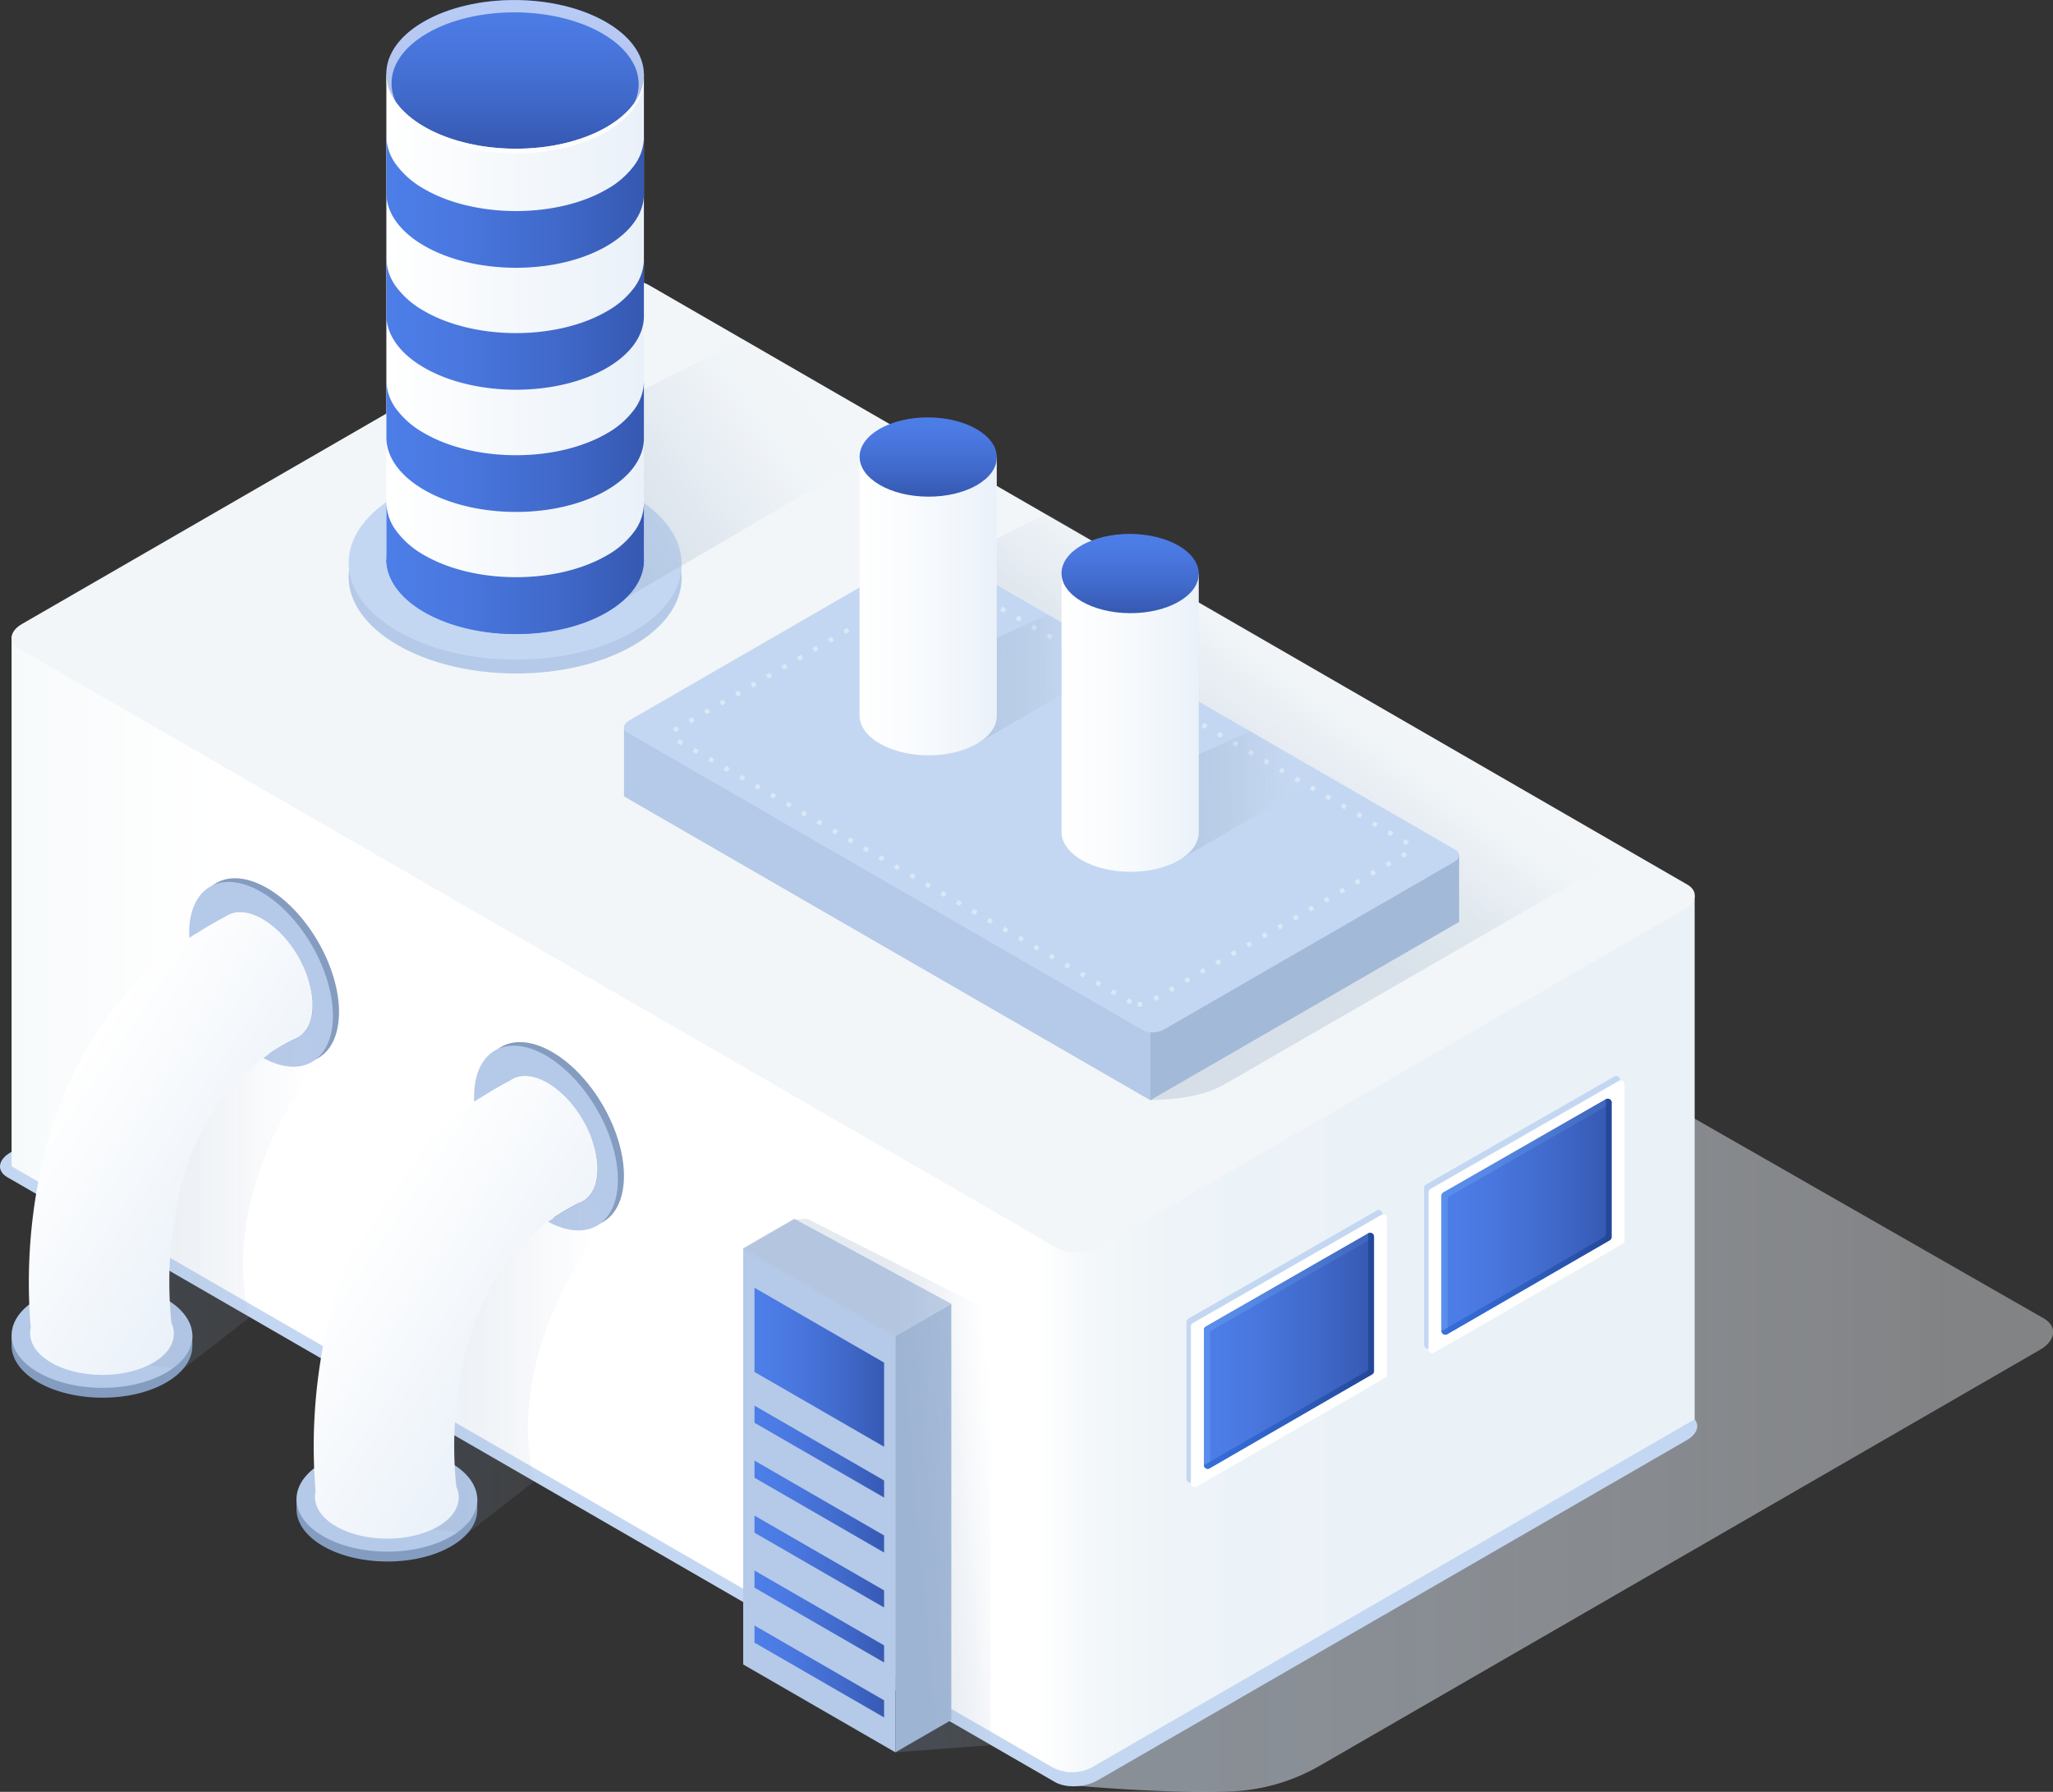 <svg xmlns="http://www.w3.org/2000/svg" xmlns:xlink="http://www.w3.org/1999/xlink" viewBox="0 0 918.6 801.69"><rect x="0" y="0" width="918.6" height="801.69" fill="#333333" stroke="none"/><defs><style>.cls-1{fill:url(#Безымянный_градиент_316);}.cls-2{fill:url(#Безымянный_градиент_20);}.cls-3{fill:url(#Безымянный_градиент_343);}.cls-4{fill:url(#Безымянный_градиент_18);}.cls-5{fill:url(#Безымянный_градиент_20-2);}.cls-29,.cls-30,.cls-6{fill:#fff;}.cls-7{fill:url(#Безымянный_градиент_144);}.cls-8{fill:url(#Безымянный_градиент_311);}.cls-13,.cls-9{opacity:0.7;}.cls-9{fill:url(#Безымянный_градиент_309);}.cls-10{fill:url(#Безымянный_градиент_20-3);}.cls-11{fill:url(#Безымянный_градиент_144-2);}.cls-12{fill:url(#Безымянный_градиент_311-2);}.cls-13{fill:url(#Безымянный_градиент_309-2);}.cls-14{opacity:0.9;fill:url(#Безымянный_градиент_323);}.cls-15{fill:url(#Безымянный_градиент_40);}.cls-16{fill:url(#Безымянный_градиент_12);}.cls-17{fill:url(#Безымянный_градиент_20-4);}.cls-18{fill:none;stroke:#fff;stroke-miterlimit:10;stroke-width:2px;stroke-dasharray:2 6;opacity:0.4;}.cls-19{fill:url(#Безымянный_градиент_40-2);}.cls-20{fill:url(#Безымянный_градиент_20-5);}.cls-21{fill:url(#Безымянный_градиент_290);}.cls-22{fill:#4d7ee8;}.cls-23{fill:url(#Безымянный_градиент_133);}.cls-24{fill:url(#Безымянный_градиент_144-3);}.cls-25{fill:url(#Безымянный_градиент_144-4);}.cls-26{fill:url(#Безымянный_градиент_144-5);}.cls-27{fill:url(#Безымянный_градиент_144-6);}.cls-28{fill:url(#Безымянный_градиент_144-7);}.cls-29{opacity:0.8;}.cls-30{opacity:0.6;}.cls-31{fill:url(#Безымянный_градиент_4);}.cls-32{fill:url(#Безымянный_градиент_4-2);}.cls-33{fill:url(#Безымянный_градиент_40-3);}.cls-34{fill:url(#Безымянный_градиент_40-4);}.cls-35,.cls-41{opacity:0.5;}.cls-35{fill:url(#Безымянный_градиент_293);}.cls-36{fill:url(#Безымянный_градиент_133-2);}.cls-37{fill:url(#Безымянный_градиент_4-3);}.cls-38{fill:url(#Безымянный_градиент_4-4);}.cls-39{fill:url(#Безымянный_градиент_40-5);}.cls-40{fill:url(#Безымянный_градиент_40-6);}.cls-41{fill:url(#Безымянный_градиент_293-2);}.cls-42{fill:url(#Безымянный_градиент_133-3);}.cls-43{fill:url(#Безымянный_градиент_40-7);}.cls-44{fill:url(#Безымянный_градиент_19);}.cls-45{fill:url(#Безымянный_градиент_12-2);}.cls-46{fill:url(#Безымянный_градиент_144-8);}.cls-47{fill:url(#Безымянный_градиент_144-9);}.cls-48{fill:url(#Безымянный_градиент_144-10);}.cls-49{fill:url(#Безымянный_градиент_144-11);}.cls-50{fill:url(#Безымянный_градиент_144-12);}.cls-51{fill:url(#Безымянный_градиент_144-13);}.cls-52{opacity:0.75;fill:url(#Безымянный_градиент_305);}.cls-53,.cls-56{opacity:0.74;}.cls-53{fill:url(#Безымянный_градиент_314);}.cls-54{fill:url(#Безымянный_градиент_320);}.cls-55{fill:url(#Безымянный_градиент_144-14);}.cls-56{fill:url(#Безымянный_градиент_314-2);}.cls-57{fill:url(#Безымянный_градиент_320-2);}.cls-58{fill:url(#Безымянный_градиент_144-15);}</style><linearGradient id="Безымянный_градиент_316" x1="11.74" y1="541.19" x2="918.6" y2="541.19" gradientUnits="userSpaceOnUse"><stop offset="0" stop-color="#c3d0e0" stop-opacity="0.6"/><stop offset="0.41" stop-color="#c7d3e3" stop-opacity="0.58"/><stop offset="0.66" stop-color="#d5dfeb" stop-opacity="0.53"/><stop offset="0.88" stop-color="#edf2f9" stop-opacity="0.44"/><stop offset="0.95" stop-color="#f8faff" stop-opacity="0.4"/></linearGradient><linearGradient id="Безымянный_градиент_20" y1="579.98" x2="759.44" y2="579.98" gradientUnits="userSpaceOnUse"><stop offset="0" stop-color="#c4d7f2"/><stop offset="0.99" stop-color="#c4d7f2"/></linearGradient><linearGradient id="Безымянный_градиент_343" x1="5.18" y1="538.75" x2="758.26" y2="538.75" gradientUnits="userSpaceOnUse"><stop offset="0" stop-color="#f7fafb"/><stop offset="0.12" stop-color="#fff"/><stop offset="0.61" stop-color="#fff"/><stop offset="0.64" stop-color="#f4f8fa"/><stop offset="0.69" stop-color="#edf3f8"/><stop offset="0.81" stop-color="#ebf2f7"/></linearGradient><linearGradient id="Безымянный_градиент_18" x1="5.18" y1="342.98" x2="758.26" y2="342.98" gradientUnits="userSpaceOnUse"><stop offset="0" stop-color="#f2f6f9"/><stop offset="0.99" stop-color="#f2f6f9"/></linearGradient><linearGradient id="Безымянный_градиент_20-2" x1="530.87" y1="602.37" x2="618.6" y2="602.37" xlink:href="#Безымянный_градиент_20"/><linearGradient id="Безымянный_градиент_144" x1="538.67" y1="604.36" x2="614.78" y2="604.36" gradientUnits="userSpaceOnUse"><stop offset="0" stop-color="#4d7ee8"/><stop offset="0.26" stop-color="#4a78e0"/><stop offset="0.66" stop-color="#4069ca"/><stop offset="0.99" stop-color="#3659b2"/></linearGradient><linearGradient id="Безымянный_градиент_311" x1="538.67" y1="604.36" x2="614.78" y2="604.36" gradientUnits="userSpaceOnUse"><stop offset="0" stop-color="#5a8fed"/><stop offset="0.27" stop-color="#5688e5"/><stop offset="0.68" stop-color="#4976cf"/><stop offset="0.99" stop-color="#3e65ba"/></linearGradient><linearGradient id="Безымянный_градиент_309" x1="538.68" y1="604.36" x2="614.78" y2="604.36" gradientUnits="userSpaceOnUse"><stop offset="0" stop-color="#2a66d1"/><stop offset="0.22" stop-color="#2861c9"/><stop offset="0.55" stop-color="#2455b3"/><stop offset="0.97" stop-color="#1d418f"/><stop offset="0.99" stop-color="#1c3f8c"/></linearGradient><linearGradient id="Безымянный_градиент_20-3" x1="637.19" y1="542.37" x2="724.92" y2="542.37" xlink:href="#Безымянный_градиент_20"/><linearGradient id="Безымянный_градиент_144-2" x1="645" y1="544.35" x2="721.1" y2="544.35" xlink:href="#Безымянный_градиент_144"/><linearGradient id="Безымянный_градиент_311-2" x1="644.99" y1="544.35" x2="721.1" y2="544.35" xlink:href="#Безымянный_градиент_311"/><linearGradient id="Безымянный_градиент_309-2" x1="645" y1="544.35" x2="721.1" y2="544.35" xlink:href="#Безымянный_градиент_309"/><linearGradient id="Безымянный_градиент_323" x1="452.6" y1="447.15" x2="579.63" y2="272.3" gradientUnits="userSpaceOnUse"><stop offset="0" stop-color="#7390ad" stop-opacity="0.25"/><stop offset="0.51" stop-color="#7995b1" stop-opacity="0.24"/><stop offset="0.69" stop-color="#8ea5bd" stop-opacity="0.2"/><stop offset="0.82" stop-color="#b2c2d4" stop-opacity="0.13"/><stop offset="0.92" stop-color="#e5ebf4" stop-opacity="0.03"/><stop offset="0.95" stop-color="#f8faff" stop-opacity="0"/></linearGradient><linearGradient id="Безымянный_градиент_40" x1="279.19" y1="408.59" x2="514.67" y2="408.59" gradientUnits="userSpaceOnUse"><stop offset="0" stop-color="#b5c9e8"/><stop offset="0.99" stop-color="#b5c9e8"/></linearGradient><linearGradient id="Безымянный_градиент_12" x1="514.67" y1="437.37" x2="652.87" y2="437.37" gradientUnits="userSpaceOnUse"><stop offset="0" stop-color="#a3b9d8"/><stop offset="0.99" stop-color="#a3b9d8"/></linearGradient><linearGradient id="Безымянный_градиент_20-4" x1="279.19" y1="354.02" x2="652.87" y2="354.02" xlink:href="#Безымянный_градиент_20"/><linearGradient id="Безымянный_градиент_40-2" x1="155.98" y1="258.3" x2="305" y2="258.3" gradientTransform="translate(487.54 26.42) rotate(89.69)" xlink:href="#Безымянный_градиент_40"/><linearGradient id="Безымянный_градиент_20-5" x1="155.98" y1="252.11" x2="305" y2="252.11" gradientTransform="translate(481.34 20.25) rotate(89.69)" xlink:href="#Безымянный_градиент_20"/><linearGradient id="Безымянный_градиент_290" x1="233.61" y1="257.33" x2="375.97" y2="153.9" gradientUnits="userSpaceOnUse"><stop offset="0" stop-color="#8aa2bf" stop-opacity="0.3"/><stop offset="0.24" stop-color="#91a7c3" stop-opacity="0.28"/><stop offset="0.46" stop-color="#a6b8cf" stop-opacity="0.22"/><stop offset="0.66" stop-color="#c9d4e3" stop-opacity="0.13"/><stop offset="0.86" stop-color="#f8faff" stop-opacity="0"/></linearGradient><linearGradient id="Безымянный_градиент_133" x1="172.87" y1="148.83" x2="288.11" y2="148.83" gradientUnits="userSpaceOnUse"><stop offset="0" stop-color="#fff"/><stop offset="1" stop-color="#eaf1f9"/></linearGradient><linearGradient id="Безымянный_градиент_144-3" x1="230.49" y1="0" x2="230.49" y2="66.54" gradientTransform="translate(262.51 -197.4) rotate(89.69)" xlink:href="#Безымянный_градиент_144"/><linearGradient id="Безымянный_градиент_144-4" x1="172.89" y1="90.49" x2="288.14" y2="90.49" xlink:href="#Безымянный_градиент_144"/><linearGradient id="Безымянный_градиент_144-5" x1="172.89" y1="145.09" x2="288.14" y2="145.09" xlink:href="#Безымянный_градиент_144"/><linearGradient id="Безымянный_градиент_144-6" x1="172.89" y1="199.7" x2="288.14" y2="199.7" xlink:href="#Безымянный_градиент_144"/><linearGradient id="Безымянный_градиент_144-7" x1="172.89" y1="254.3" x2="288.14" y2="254.3" xlink:href="#Безымянный_градиент_144"/><linearGradient id="Безымянный_градиент_4" x1="132.66" y1="675.3" x2="213.57" y2="675.3" gradientUnits="userSpaceOnUse"><stop offset="0" stop-color="#849cbf"/><stop offset="0.99" stop-color="#849cbf"/></linearGradient><linearGradient id="Безымянный_градиент_4-2" x1="214.91" y1="507.53" x2="279.19" y2="507.53" gradientTransform="translate(289.91 -55.31) rotate(30.31)" xlink:href="#Безымянный_градиент_4"/><linearGradient id="Безымянный_градиент_40-3" x1="132.67" y1="670.88" x2="213.57" y2="670.88" gradientTransform="translate(843.05 494.13) rotate(89.69)" xlink:href="#Безымянный_градиент_40"/><linearGradient id="Безымянный_градиент_40-4" x1="212.14" y1="509.15" x2="276.42" y2="509.15" xlink:href="#Безымянный_градиент_40"/><linearGradient id="Безымянный_градиент_293" x1="193.67" y1="604.22" x2="274.11" y2="604.22" gradientUnits="userSpaceOnUse"><stop offset="0" stop-color="#8aa2bf" stop-opacity="0.3"/><stop offset="0.28" stop-color="#91a7c3" stop-opacity="0.28"/><stop offset="0.53" stop-color="#a6b8cf" stop-opacity="0.22"/><stop offset="0.77" stop-color="#c9d4e3" stop-opacity="0.13"/><stop offset="1" stop-color="#f8faff" stop-opacity="0"/></linearGradient><linearGradient id="Безымянный_градиент_133-2" x1="156.73" y1="556.04" x2="244.53" y2="615.25" xlink:href="#Безымянный_градиент_133"/><linearGradient id="Безымянный_градиент_4-3" x1="5.18" y1="602" x2="86.08" y2="602" xlink:href="#Безымянный_градиент_4"/><linearGradient id="Безымянный_градиент_4-4" x1="87.42" y1="434.23" x2="151.71" y2="434.23" gradientTransform="translate(235.5 -0.98) rotate(30.31)" xlink:href="#Безымянный_градиент_4"/><linearGradient id="Безымянный_градиент_40-5" x1="5.18" y1="597.59" x2="86.08" y2="597.59" gradientTransform="translate(642.96 548.71) rotate(89.69)" xlink:href="#Безымянный_градиент_40"/><linearGradient id="Безымянный_градиент_40-6" x1="84.65" y1="435.85" x2="148.93" y2="435.85" xlink:href="#Безымянный_градиент_40"/><linearGradient id="Безымянный_градиент_293-2" x1="66.18" y1="530.93" x2="146.63" y2="530.93" xlink:href="#Безымянный_градиент_293"/><linearGradient id="Безымянный_градиент_133-3" x1="29.25" y1="482.74" x2="117.04" y2="541.96" xlink:href="#Безымянный_градиент_133"/><linearGradient id="Безымянный_градиент_40-7" x1="332.54" y1="671.24" x2="400.63" y2="671.24" xlink:href="#Безымянный_градиент_40"/><linearGradient id="Безымянный_градиент_19" x1="332.54" y1="571.53" x2="425.66" y2="571.53" gradientUnits="userSpaceOnUse"><stop offset="0" stop-color="#bfcfe8"/><stop offset="0.99" stop-color="#bfcfe8"/></linearGradient><linearGradient id="Безымянный_градиент_12-2" x1="400.63" y1="683.67" x2="425.66" y2="683.67" xlink:href="#Безымянный_градиент_12"/><linearGradient id="Безымянный_градиент_144-8" x1="374.97" y1="667.45" x2="441.92" y2="667.45" gradientTransform="matrix(0.87, 0.5, 0, 1.15, 12.86, -227.09)" xlink:href="#Безымянный_градиент_144"/><linearGradient id="Безымянный_градиент_144-9" x1="374.97" y1="646.15" x2="441.92" y2="646.15" gradientTransform="matrix(0.87, 0.5, 0, 1.15, 12.86, -227.09)" xlink:href="#Безымянный_градиент_144"/><linearGradient id="Безымянный_градиент_144-10" x1="374.97" y1="624.85" x2="441.92" y2="624.85" gradientTransform="matrix(0.87, 0.5, 0, 1.15, 12.86, -227.09)" xlink:href="#Безымянный_градиент_144"/><linearGradient id="Безымянный_градиент_144-11" x1="374.97" y1="603.55" x2="441.92" y2="603.55" gradientTransform="matrix(0.87, 0.5, 0, 1.15, 12.86, -227.09)" xlink:href="#Безымянный_градиент_144"/><linearGradient id="Безымянный_градиент_144-12" x1="374.97" y1="582.26" x2="441.92" y2="582.26" gradientTransform="matrix(0.87, 0.5, 0, 1.15, 12.86, -227.09)" xlink:href="#Безымянный_градиент_144"/><linearGradient id="Безымянный_градиент_144-13" x1="374.97" y1="549.58" x2="441.92" y2="549.58" gradientTransform="matrix(0.87, 0.5, 0, 1.15, 12.86, -227.09)" xlink:href="#Безымянный_градиент_144"/><linearGradient id="Безымянный_градиент_305" x1="342.11" y1="668.23" x2="449.55" y2="658.83" gradientUnits="userSpaceOnUse"><stop offset="0" stop-color="#8aa2bf" stop-opacity="0.3"/><stop offset="0.57" stop-color="#8aa2bf" stop-opacity="0.3"/><stop offset="0.68" stop-color="#91a8c3" stop-opacity="0.28"/><stop offset="0.8" stop-color="#a7bad0" stop-opacity="0.22"/><stop offset="0.91" stop-color="#ccd7e6" stop-opacity="0.12"/><stop offset="1" stop-color="#f8faff" stop-opacity="0"/></linearGradient><linearGradient id="Безымянный_градиент_314" x1="614.5" y1="291.75" x2="690.04" y2="334.65" gradientTransform="matrix(0.87, -0.5, 0.51, 0.88, -264.56, 354.6)" gradientUnits="userSpaceOnUse"><stop offset="0" stop-color="#7390ad" stop-opacity="0.3"/><stop offset="0.27" stop-color="#7c97b3" stop-opacity="0.28"/><stop offset="0.52" stop-color="#98aec4" stop-opacity="0.22"/><stop offset="0.75" stop-color="#c7d3e1" stop-opacity="0.11"/><stop offset="0.93" stop-color="#f8faff" stop-opacity="0"/></linearGradient><linearGradient id="Безымянный_градиент_320" x1="384.63" y1="271.2" x2="446.03" y2="271.2" gradientUnits="userSpaceOnUse"><stop offset="0" stop-color="#fff"/><stop offset="0.5" stop-color="#f7fafd"/><stop offset="1" stop-color="#eaf1f9"/></linearGradient><linearGradient id="Безымянный_градиент_144-14" x1="415.33" y1="186.76" x2="415.33" y2="222.21" gradientTransform="translate(617.56 -211.95) rotate(89.69)" xlink:href="#Безымянный_градиент_144"/><linearGradient id="Безымянный_градиент_314-2" x1="666.68" y1="380.58" x2="742.22" y2="423.48" xlink:href="#Безымянный_градиент_314"/><linearGradient id="Безымянный_градиент_320-2" x1="474.97" y1="323.33" x2="536.38" y2="323.33" xlink:href="#Безымянный_градиент_320"/><linearGradient id="Безымянный_градиент_144-15" x1="505.68" y1="238.89" x2="505.68" y2="274.34" gradientTransform="translate(759.55 -250.45) rotate(89.69)" xlink:href="#Безымянный_градиент_144"/></defs><title>Ресурс 54</title><g id="Слой_2" data-name="Слой 2"><g id="Слой_1-2" data-name="Слой 1"><path class="cls-1" d="M482.57,799,16,492.3c-6.29-3.64-5.51-10,1.76-14.18l336-194c7.27-4.19,18.25-4.65,24.55-1l536.1,306.7c6.3,3.63,5.51,10-1.76,14.17L590.51,790a86,86,0,0,1-39.66,11.49C521.53,802.6,482.57,799,482.57,799Z"/><path class="cls-2" d="M472,797.28,3.33,526.72C-1.6,523.87-1,518.9,4.71,515.61L268.23,363.47c5.7-3.29,14.32-3.65,19.26-.8L756.11,633.23c4.94,2.85,4.32,7.82-1.38,11.11L491.21,796.49C485.51,799.78,476.89,800.13,472,797.28Z"/><path class="cls-3" d="M479.74,560.31v-1.75L5.18,284.57V521.81L470.42,790.42a18.64,18.64,0,0,0,18.64,0L758.26,635V400.55Z"/><path class="cls-4" d="M473.18,558.46,8.48,290.17c-4.89-2.83-4.28-7.76,1.37-11L271.17,128.28c5.65-3.26,14.2-3.62,19.09-.79L755,395.78c4.89,2.83,4.28,7.76-1.37,11L492.28,557.67C486.62,560.94,478.08,561.29,473.18,558.46Z"/><path class="cls-5" d="M530.87,661.67V591.44a1.71,1.71,0,0,1,.86-1.48L616,541.6a1.71,1.71,0,0,1,2.56,1.48V613a1.72,1.72,0,0,1-.86,1.48l-84.31,48.67A1.71,1.71,0,0,1,530.87,661.67Z"/><path class="cls-6" d="M532.87,663.67V593.44a1.71,1.71,0,0,1,.86-1.48L618,543.6a1.71,1.71,0,0,1,2.56,1.48V615a1.72,1.72,0,0,1-.86,1.48l-84.31,48.67A1.71,1.71,0,0,1,532.87,663.67Z"/><path class="cls-7" d="M538.67,655.4V595a1.72,1.72,0,0,1,.86-1.48l72.69-41.69a1.71,1.71,0,0,1,2.56,1.49v60.12a1.71,1.71,0,0,1-.86,1.48l-72.68,42A1.71,1.71,0,0,1,538.67,655.4Z"/><path class="cls-8" d="M614.78,553.32v.25l-72.47,41.56a1.73,1.73,0,0,0-.86,1.49v60.14l-.21.12a1.71,1.71,0,0,1-2.57-1.48V595a1.72,1.72,0,0,1,.86-1.49l72.68-41.68A1.71,1.71,0,0,1,614.78,553.32Z"/><path class="cls-9" d="M614.78,553.32v60.13a1.72,1.72,0,0,1-.86,1.48l-72.68,42a1.71,1.71,0,0,1-2.56-1.38h0l72.68-42a1.72,1.72,0,0,0,.86-1.48V551.93a.34.34,0,0,0,0-.1A1.71,1.71,0,0,1,614.78,553.32Z"/><path class="cls-10" d="M637.19,601.67V531.43a1.72,1.72,0,0,1,.86-1.48l84.31-48.36a1.71,1.71,0,0,1,2.56,1.48V553a1.72,1.72,0,0,1-.85,1.48l-84.32,48.67A1.7,1.7,0,0,1,637.19,601.67Z"/><path class="cls-6" d="M639.19,603.67V533.43a1.72,1.72,0,0,1,.86-1.48l84.31-48.36a1.71,1.71,0,0,1,2.56,1.48V555a1.72,1.72,0,0,1-.85,1.48l-84.32,48.67A1.7,1.7,0,0,1,639.19,603.67Z"/><path class="cls-11" d="M645,595.4V535a1.7,1.7,0,0,1,.85-1.48l72.69-41.69a1.71,1.71,0,0,1,2.56,1.48v60.13a1.72,1.72,0,0,1-.86,1.48l-72.68,42A1.71,1.71,0,0,1,645,595.4Z"/><path class="cls-12" d="M721.1,493.31v.25l-72.47,41.56a1.73,1.73,0,0,0-.86,1.49v60.14l-.21.12a1.71,1.71,0,0,1-2.57-1.48V535a1.72,1.72,0,0,1,.86-1.49l72.68-41.68A1.71,1.71,0,0,1,721.1,493.31Z"/><path class="cls-13" d="M721.1,493.31v60.13a1.72,1.72,0,0,1-.86,1.48l-72.68,42a1.71,1.71,0,0,1-2.56-1.38h0l72.68-42a1.72,1.72,0,0,0,.86-1.48V491.92a.34.34,0,0,0,0-.1A1.71,1.71,0,0,1,721.1,493.31Z"/><path class="cls-14" d="M334.89,295.42,468.5,229.91,728.83,380.69l-181,104.48c-8.59,5-20.23,6.51-30.14,6.95l-3,.13Z"/><polygon class="cls-15" points="514.67 492.25 279.19 356.3 279.19 324.94 514.67 460.89 514.67 492.25"/><polygon class="cls-16" points="514.67 492.25 514.67 461.76 652.87 382.49 652.87 412.47 514.67 492.25"/><path class="cls-17" d="M511.42,460.94,280.83,327.81c-2.43-1.4-2.12-3.85.68-5.47l129.67-74.86c2.8-1.62,7-1.79,9.47-.39L651.23,380.22c2.43,1.4,2.13,3.85-.68,5.47L520.89,460.55C518.09,462.17,513.85,462.34,511.42,460.94Z"/><path class="cls-18" d="M506.14,448.5,302.38,330.86c-2.15-1.24-1.88-3.4.6-4.83l114.58-66.15c2.48-1.43,6.22-1.59,8.37-.35L629.69,377.17c2.14,1.24,1.87,3.4-.6,4.83L514.51,448.15C512,449.59,508.28,449.74,506.14,448.5Z"/><ellipse class="cls-19" cx="230.49" cy="258.3" rx="43.02" ry="74.51" transform="translate(-29.06 487.39) rotate(-89.69)"/><ellipse class="cls-20" cx="230.49" cy="252.11" rx="43.02" ry="74.51" transform="translate(-22.86 481.23) rotate(-89.69)"/><polygon class="cls-21" points="204.11 216.73 333.01 151.59 405.46 194.5 261.08 278.67 204.11 216.73"/><ellipse class="cls-22" cx="230.49" cy="250.43" rx="33.27" ry="57.63" transform="translate(-21.19 479.56) rotate(-89.69)"/><polygon class="cls-23" points="288.11 250.43 232.48 264.39 172.87 250.43 172.87 33.27 288.11 33.27 288.11 250.43"/><ellipse class="cls-24" cx="230.49" cy="33.27" rx="33.27" ry="57.63" transform="translate(195.97 263.58) rotate(-89.69)"/><path class="cls-25" d="M271.38,84.76a57.24,57.24,0,0,1-5.24,2.68c-20.64,9.33-49.87,9.31-70.69,0a61.44,61.44,0,0,1-5.55-2.83,39.44,39.44,0,0,1-12.67-11,21.88,21.88,0,0,1-4.34-12.5h0V87.44h0c.47,8.18,6.13,16.3,17,22.56,22.56,13,59.06,13.1,81.48.14,10.87-6.28,16.45-14.46,16.74-22.7h0V61.36A21.7,21.7,0,0,1,283.8,74,39,39,0,0,1,271.38,84.76Z"/><path class="cls-22" d="M288.13,61.16a1.34,1.34,0,0,1,0,.2v-.2Z"/><path class="cls-26" d="M271.38,139.36a57.24,57.24,0,0,1-5.24,2.68c-20.64,9.33-49.87,9.31-70.69,0a59,59,0,0,1-5.55-2.83,39.54,39.54,0,0,1-12.67-10.94,21.94,21.94,0,0,1-4.34-12.51h0V142h0c.47,8.18,6.13,16.3,17,22.56,22.56,13,59.06,13.1,81.48.14,10.87-6.27,16.45-14.45,16.74-22.7h0V116a21.72,21.72,0,0,1-4.34,12.68A38.83,38.83,0,0,1,271.38,139.36Z"/><path class="cls-22" d="M288.13,115.76a1.48,1.48,0,0,1,0,.21v-.21Z"/><path class="cls-27" d="M271.38,194a57.24,57.24,0,0,1-5.24,2.68c-20.64,9.33-49.87,9.31-70.69,0a59,59,0,0,1-5.55-2.83,39.44,39.44,0,0,1-12.67-10.95,21.88,21.88,0,0,1-4.34-12.5h0v26.28h0c.47,8.18,6.13,16.3,17,22.56,22.56,13,59.06,13.1,81.48.14,10.87-6.28,16.45-14.46,16.74-22.7h0V170.58a21.69,21.69,0,0,1-4.34,12.67A38.85,38.85,0,0,1,271.38,194Z"/><path class="cls-22" d="M288.13,170.37a1.41,1.41,0,0,1,0,.21v-.21Z"/><path class="cls-28" d="M271.38,248.58a57.18,57.18,0,0,1-5.24,2.67c-20.64,9.33-49.87,9.32-70.69,0a61.38,61.38,0,0,1-5.55-2.82,39.56,39.56,0,0,1-12.67-11A21.91,21.91,0,0,1,172.89,225h0v26.28h0c.47,8.18,6.13,16.3,17,22.56,22.56,13,59.06,13.1,81.48.14,10.87-6.27,16.45-14.45,16.74-22.7h0V225.18a21.72,21.72,0,0,1-4.34,12.68A39,39,0,0,1,271.38,248.58Z"/><path class="cls-22" d="M288.13,225a1.48,1.48,0,0,1,0,.21V225Z"/><path class="cls-29" d="M271.36,59c-22.43,13-58.92,12.88-81.5-.16C178,52,172.37,43,172.89,34.06c.43,8.21,6.08,16.37,17,22.66,22.57,13,59.06,13.1,81.49.15C282,50.7,287.62,42.71,288.08,34.6,288.54,43.41,283,52.29,271.36,59Z"/><path class="cls-30" d="M283.79,46.13c5.11-10.73.33-22.71-14.33-31.18-21.66-12.51-56.67-12.57-78.19-.14-14.46,8.35-19.16,20.22-14.11,30.9-8.52-12-4.38-26.32,12.45-36,22.44-12.95,58.92-12.88,81.5.15C288.15,19.66,292.39,34.08,283.79,46.13Z"/><path class="cls-31" d="M201.81,691.86c-15.75,9.09-41.36,9-57.21-.1-7.89-4.56-11.87-10.51-11.93-16.46,0-.65,0-4.79,0-4.79s4.71-7.71,11.75-11.78c15.75-9.09,41.36-9.05,57.21.1a40.11,40.11,0,0,1,11.92,11.4s0,5.26,0,5.6C213.4,681.65,209.48,687.43,201.81,691.86Z"/><ellipse class="cls-32" cx="247.05" cy="507.53" rx="26.16" ry="45.31" transform="translate(-222.37 194.06) rotate(-30.31)"/><ellipse class="cls-33" cx="173.12" cy="670.88" rx="23.35" ry="40.45" transform="translate(-498.69 840.36) rotate(-89.69)"/><path class="cls-34" d="M244.28,472.26c-12.4-7.16-23.15-5.31-28.51,3.39-2.32,3.76-3.63,8.79-3.63,14.94,0,.79,0,1.59.06,2.39a156.48,156.48,0,0,1,16-9.56A10.67,10.67,0,0,1,231,482h0c3.83-1.31,8.69-.61,14,2.44a37.12,37.12,0,0,1,6.61,4.95,77.91,77.91,0,0,1,13.8,22,38.72,38.72,0,0,1,2,11.71,20,20,0,0,1-2.29,10,11.12,11.12,0,0,1-6.14,5.22,93,93,0,0,0-13.68,8.31c8.29,4.51,15.79,4.95,21.36,2h0c6.05-3.21,9.81-10.44,9.81-20.86C276.42,507.33,262,482.51,244.28,472.26Z"/><path class="cls-35" d="M239.34,662.56s-18.46-51.85,34.77-119.71c-38.62-23.87-46.24-20.3-46.24-20.3L199.08,639l5.1,26.1a12.43,12.43,0,0,1-.76,11.06,18.61,18.61,0,0,1-9.75,8l15.45,1.89Z"/><path class="cls-36" d="M267.35,523.05c0-14.19-10-31.48-22.38-38.62-5.29-3.05-10.14-3.74-14-2.44h0a10.85,10.85,0,0,0-2.79,1.44c-43.77,22.79-72.54,63.14-83.26,116.93a242.44,242.44,0,0,0-3.71,66.9c-1.27,5.55,1.8,11.38,9.21,15.66,12.6,7.27,33,7.31,45.49.08,8.38-4.84,11.11-11.69,8.25-17.88A178.53,178.53,0,0,1,206.89,611c7.32-34.77,24.83-59.24,52-72.75h0C264.06,536.52,267.35,531.18,267.35,523.05Z"/><path class="cls-37" d="M74.33,618.57c-15.75,9.09-41.36,9-57.21-.1C9.23,613.91,5.25,608,5.18,602v-4.78s4.71-7.71,11.76-11.78c15.75-9.09,41.36-9.05,57.21.1a39.9,39.9,0,0,1,11.91,11.39s0,5.27,0,5.61C85.91,608.36,82,614.14,74.33,618.57Z"/><ellipse class="cls-38" cx="119.57" cy="434.23" rx="26.16" ry="45.31" transform="translate(-202.81 119.7) rotate(-30.31)"/><ellipse class="cls-39" cx="45.63" cy="597.59" rx="23.35" ry="40.45" transform="translate(-552.19 639.98) rotate(-89.69)"/><path class="cls-40" d="M116.79,399c-12.4-7.16-23.15-5.31-28.51,3.39-2.32,3.76-3.63,8.79-3.63,14.94,0,.79,0,1.59.06,2.39a156.48,156.48,0,0,1,16-9.56,10.67,10.67,0,0,1,2.79-1.43h0c3.83-1.31,8.69-.61,14,2.44a37.12,37.12,0,0,1,6.61,4.95,77.91,77.91,0,0,1,13.8,22,38.72,38.72,0,0,1,2,11.71,20,20,0,0,1-2.29,10,11.12,11.12,0,0,1-6.14,5.22,93,93,0,0,0-13.68,8.31c8.29,4.51,15.79,5,21.36,2h0c6-3.21,9.81-10.44,9.81-20.86C148.93,434,134.54,409.22,116.79,399Z"/><path class="cls-41" d="M111.85,589.26S93.4,537.42,146.63,469.55c-38.62-23.86-46.24-20.29-46.24-20.29L71.59,565.72l5.11,26.11a12.43,12.43,0,0,1-.77,11,18.51,18.51,0,0,1-9.75,8l15.45,1.89Z"/><path class="cls-42" d="M139.87,449.76c0-14.19-10-31.48-22.39-38.62-5.28-3.05-10.13-3.75-14-2.44h0a10.61,10.61,0,0,0-2.78,1.43C57,432.92,28.18,473.28,17.45,527.07A242.26,242.26,0,0,0,13.75,594c-1.27,5.55,1.8,11.38,9.21,15.66,12.6,7.28,33,7.31,45.49.08,8.37-4.83,11.11-11.68,8.25-17.87a178.37,178.37,0,0,1,2.7-54.11c7.32-34.77,24.83-59.24,52-72.75h0C136.58,463.22,139.87,457.88,139.87,449.76Z"/><polygon class="cls-43" points="400.63 784 332.54 744.69 332.54 558.47 400.63 597.78 400.63 784"/><polygon class="cls-44" points="400.63 597.78 332.54 558.47 355.37 545.28 425.66 583.33 400.63 597.78"/><polygon class="cls-45" points="425.66 769.55 400.63 784 400.63 597.78 425.66 583.33 425.66 769.55"/><polygon class="cls-46" points="395.58 768.4 337.6 734.93 337.6 727.27 395.58 760.74 395.58 768.4"/><polygon class="cls-47" points="395.58 743.81 337.6 710.34 337.6 702.68 395.58 736.15 395.58 743.81"/><polygon class="cls-48" points="395.58 719.22 337.6 685.74 337.6 678.09 395.58 711.56 395.58 719.22"/><polygon class="cls-49" points="395.58 694.62 337.6 661.15 337.6 653.49 395.58 686.97 395.58 694.62"/><polygon class="cls-50" points="395.58 670.03 337.6 636.56 337.6 628.9 395.58 662.38 395.58 670.03"/><polygon class="cls-51" points="395.58 647.29 337.6 613.82 337.6 576.16 395.58 609.64 395.58 647.29"/><polygon class="cls-52" points="400.52 784 443.23 780.79 443.23 586.58 361.14 545.28 355.34 545.67 332.54 558.83 400.52 598.09 400.52 784"/><polygon class="cls-53" points="468.99 275.04 415.86 298.91 435.82 333.48 503.03 294.68 468.99 275.04"/><path class="cls-54" d="M446,320.2h0V204.48h-61.4V320.14h0v.06h0c.05,4.51,3.07,9,9.06,12.49,12,6.95,31.47,7,43.42.08C443.11,329.31,446.08,324.75,446,320.2Z"/><ellipse class="cls-55" cx="415.33" cy="204.48" rx="17.73" ry="30.7" transform="translate(208.6 618.7) rotate(-89.69)"/><polygon class="cls-56" points="559.34 327.17 506.2 351.04 526.17 385.61 593.37 346.81 559.34 327.17"/><path class="cls-57" d="M536.38,372.32h0V256.61H475V372.27h0v.05h0c0,4.52,3.07,9,9.06,12.5,12,6.94,31.46,7,43.42.08C533.46,381.43,536.43,376.88,536.38,372.32Z"/><ellipse class="cls-58" cx="505.68" cy="256.61" rx="17.73" ry="30.7" transform="translate(246.33 760.89) rotate(-89.69)"/></g></g></svg>